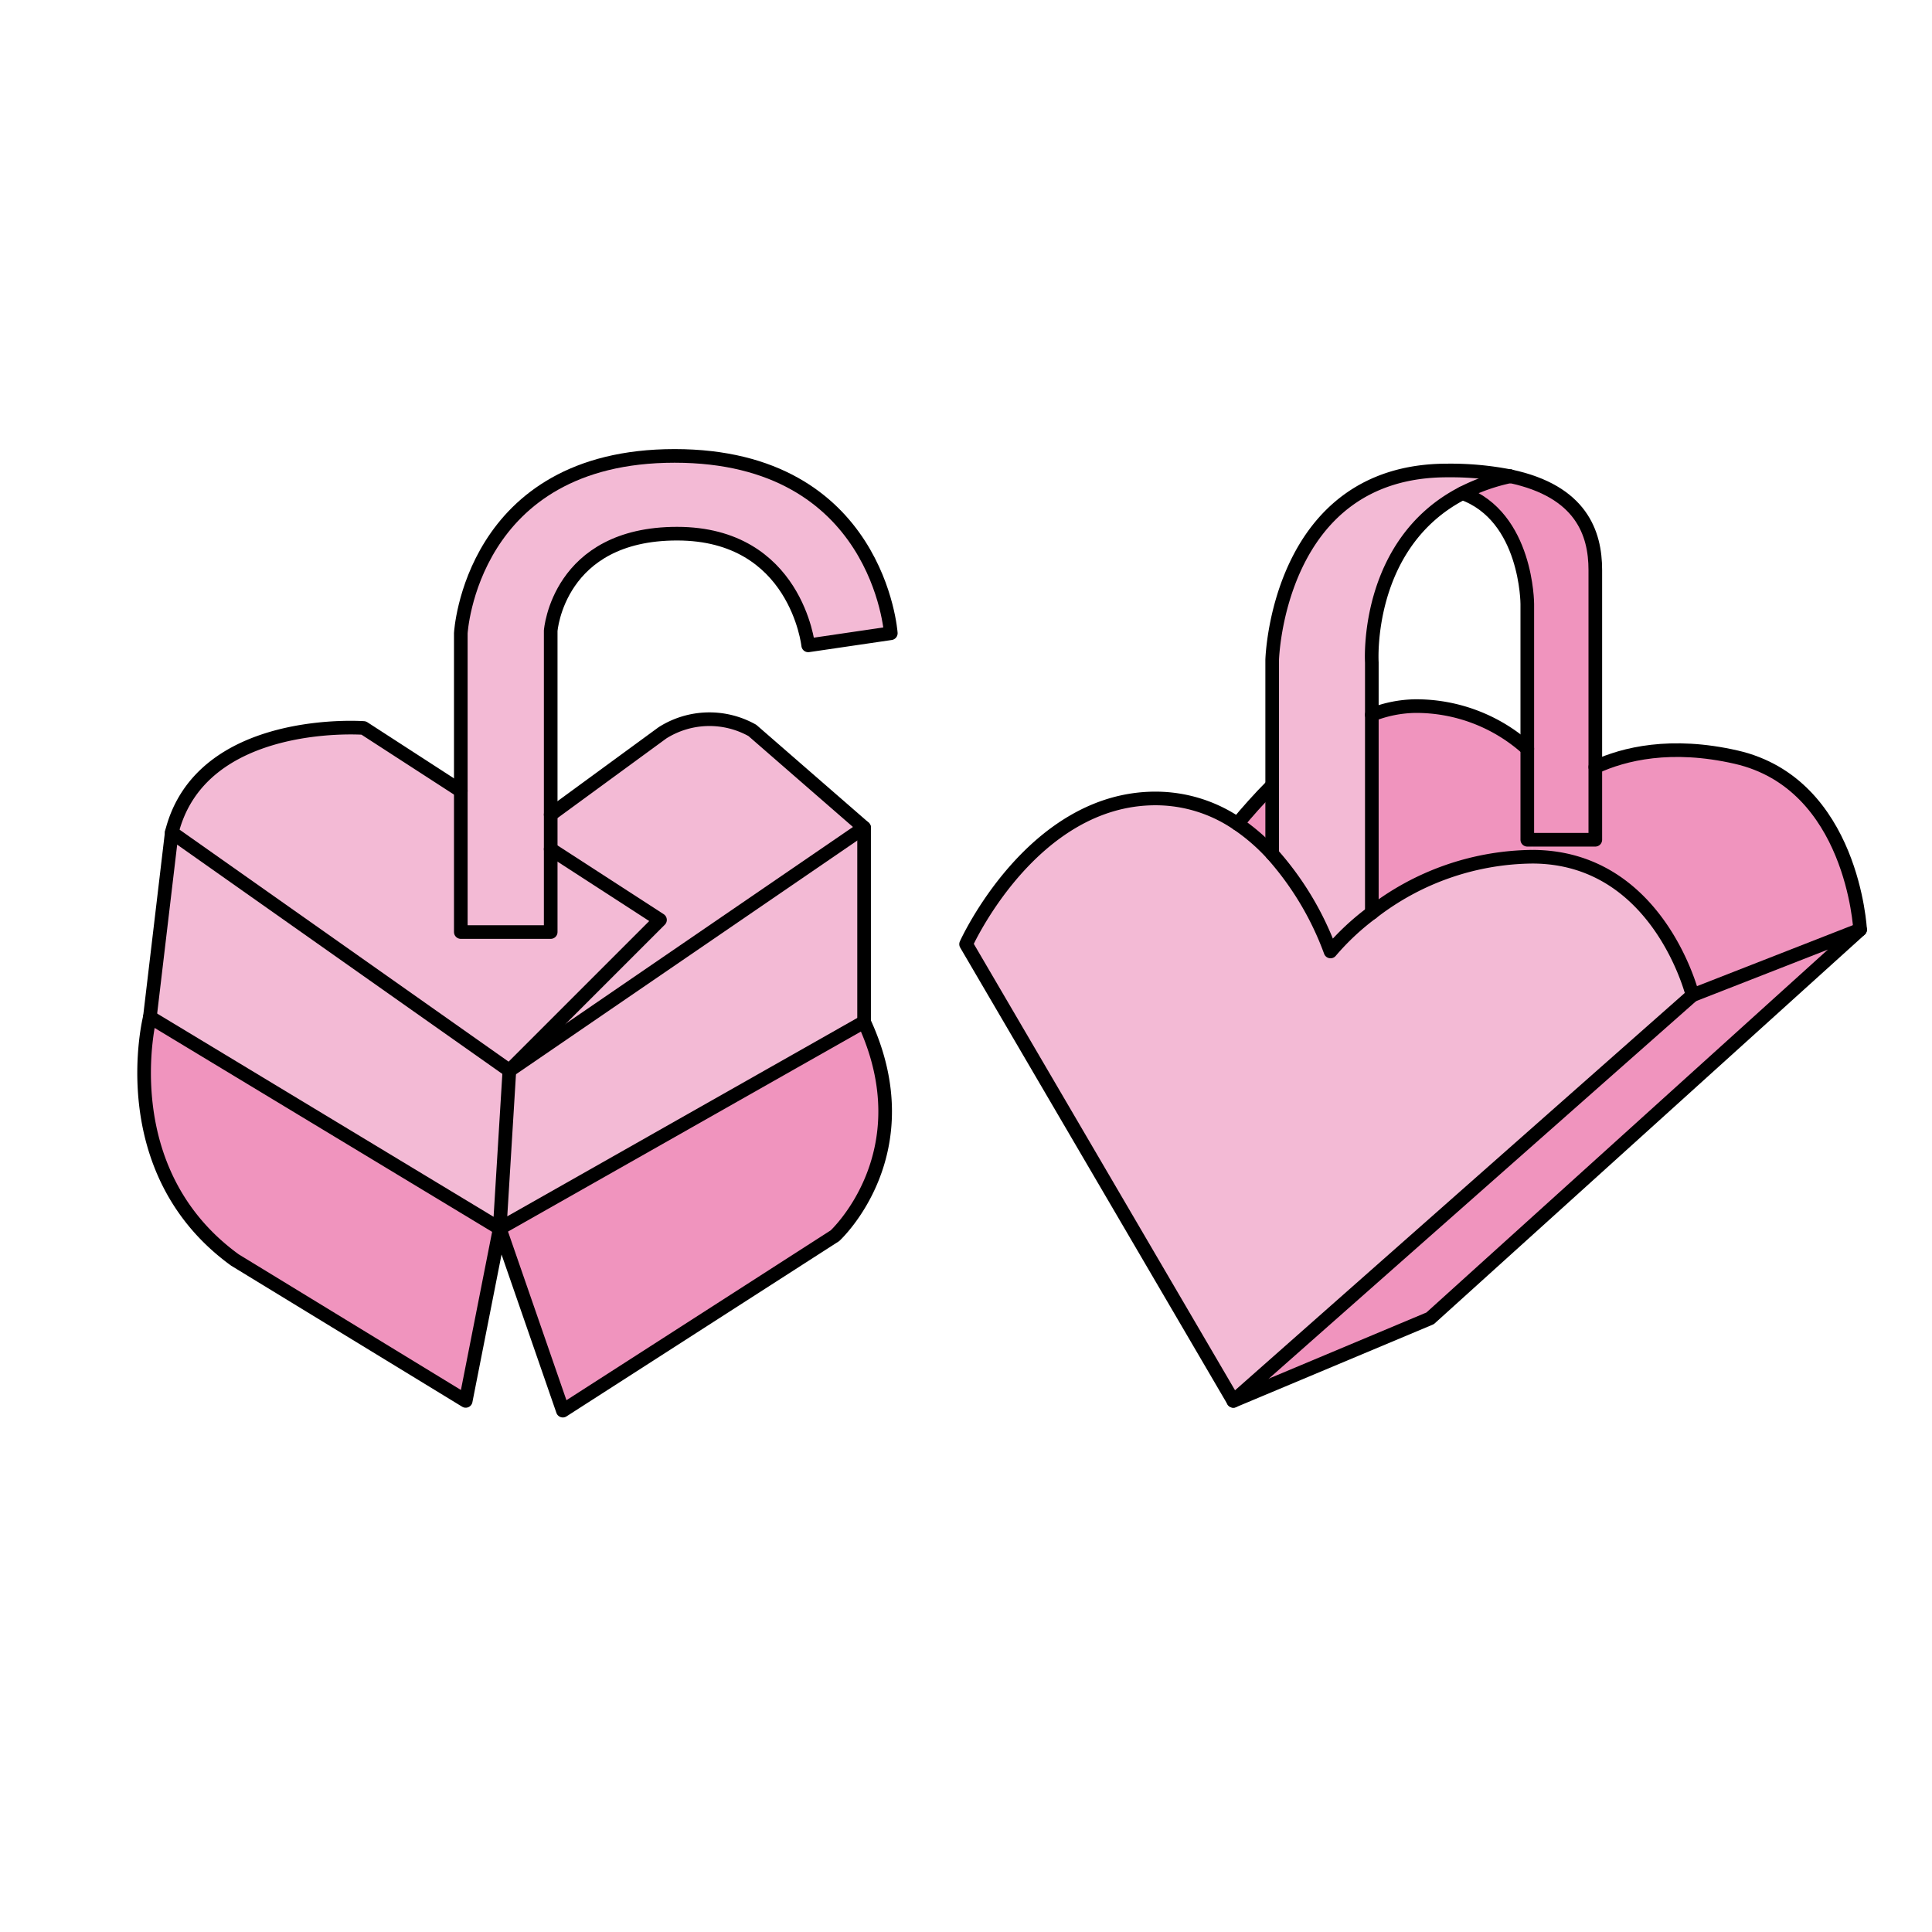 <svg id="Layer_1" data-name="Layer 1" xmlns="http://www.w3.org/2000/svg" width="100mm" height="100mm" viewBox="0 0 283.465 283.465">
  <g>
    <g>
      <path d="M130.7,92.91l-12.12,1.78S116.8,78.3,99.336,78.3,80.8,92.55,80.8,92.55v44.2H67.606V92.91s1.43-26.02,31.37-26.02S130.7,92.91,130.7,92.91Z" fill="#f3bad5"/>
      <polygon points="272.916 136.4 209.826 193.43 180.956 205.54 248.326 146.02 272.916 136.4" fill="#f3bad5"/>
      <path d="M186.656,115.23v10.06a28.634,28.634,0,0,0-5.1-4.42C182.926,119.21,184.666,117.23,186.656,115.23Z" fill="#f3bad5"/>
      <path d="M248.326,146.02l-67.37,59.52-39.21-67.01s9.63-21.38,27.8-21.38a21.3,21.3,0,0,1,12.01,3.72,28.634,28.634,0,0,1,5.1,4.42,44.485,44.485,0,0,1,8.56,14.31,36.862,36.862,0,0,1,6.06-5.67,38.928,38.928,0,0,1,23.52-8.23C243.336,125.7,248.326,146.02,248.326,146.02Z" fill="#f3bad5"/>
      <path d="M221.606,69.88a28.011,28.011,0,0,0-7.03,2.48c-14.41,7.44-13.3,24.83-13.3,24.83v36.74a36.862,36.862,0,0,0-6.06,5.67,44.485,44.485,0,0,0-8.56-14.31V96.83s.72-27.8,25.67-27.8A45.165,45.165,0,0,1,221.606,69.88Z" fill="#f3bad5"/>
      <path d="M272.916,136.4l-24.59,9.62s-4.99-20.32-23.53-20.32v-2.49h9.27V112.54c4.21-1.94,11.1-3.64,20.67-1.45C271.846,115.01,272.916,136.4,272.916,136.4Z" fill="#f3bad5"/>
      <path d="M221.616,69.88c10.38,2.21,12.45,8.33,12.45,13.76v39.57h-9.98V88.63s0-12.84-9.51-16.27a28.011,28.011,0,0,1,7.03-2.48Z" fill="#f3bad5"/>
      <path d="M224.086,123.21h.71v2.49a38.928,38.928,0,0,0-23.52,8.23V104.87a18.105,18.105,0,0,1,6.41-1.27,24.375,24.375,0,0,1,16.4,6.26Z" fill="#f3bad5"/>
      <path d="M126.776,149.94c8.91,19.25-4.28,31.37-4.28,31.37l-39.92,25.66-9.26-26.73Z" fill="#f3bad5"/>
      <path d="M126.776,121.43l-52.04,35.64,22.1-22.1L80.8,124.58v-5.06l16.4-12a12.871,12.871,0,0,1,13.19-.35Z" fill="#f3bad5"/>
      <polygon points="126.776 121.43 126.776 149.94 73.316 180.24 74.736 157.07 126.776 121.43" fill="#f3bad5"/>
      <polygon points="74.736 157.07 73.316 180.24 21.986 149.23 25.196 122.14 74.736 157.07" fill="#f3bad5"/>
      <path d="M73.316,180.24l-4.99,25.3-33.86-20.67c-18.18-13.19-12.48-35.64-12.48-35.64Z" fill="#f3bad5"/>
      <path d="M96.836,134.97l-22.1,22.1L25.2,122.14c4.27-17.11,28.16-15.33,28.16-15.33l14.25,9.23v20.71H80.8V124.58Z" fill="#f3bad5"/>
    </g>
    <g>
      <path d="M130.7,92.91l-12.12,1.78S116.8,78.3,99.336,78.3,80.8,92.55,80.8,92.55v44.2H67.606V92.91s1.43-26.02,31.37-26.02S130.7,92.91,130.7,92.91Z" fill="#f3bad5"/>
      <polygon points="272.916 136.4 209.826 193.43 180.956 205.54 248.326 146.02 272.916 136.4" fill="#f094be"/>
      <path d="M186.656,115.23v10.06a28.634,28.634,0,0,0-5.1-4.42C182.926,119.21,184.666,117.23,186.656,115.23Z" fill="#f094be"/>
      <path d="M248.326,146.02l-67.37,59.52-39.21-67.01s9.63-21.38,27.8-21.38a21.3,21.3,0,0,1,12.01,3.72,28.634,28.634,0,0,1,5.1,4.42,44.485,44.485,0,0,1,8.56,14.31,36.862,36.862,0,0,1,6.06-5.67,38.928,38.928,0,0,1,23.52-8.23C243.336,125.7,248.326,146.02,248.326,146.02Z" fill="#f3bad5"/>
      <path d="M221.606,69.88a28.011,28.011,0,0,0-7.03,2.48c-14.41,7.44-13.3,24.83-13.3,24.83v36.74a36.862,36.862,0,0,0-6.06,5.67,44.485,44.485,0,0,0-8.56-14.31V96.83s.72-27.8,25.67-27.8A45.165,45.165,0,0,1,221.606,69.88Z" fill="#f3bad5"/>
      <path d="M272.916,136.4l-24.59,9.62s-4.99-20.32-23.53-20.32v-2.49h9.27V112.54c4.21-1.94,11.1-3.64,20.67-1.45C271.846,115.01,272.916,136.4,272.916,136.4Z" fill="#f094be"/>
      <path d="M221.616,69.88c10.38,2.21,12.45,8.33,12.45,13.76v39.57h-9.98V88.63s0-12.84-9.51-16.27a28.011,28.011,0,0,1,7.03-2.48Z" fill="#f094be"/>
      <path d="M224.086,123.21h.71v2.49a38.928,38.928,0,0,0-23.52,8.23V104.87a18.105,18.105,0,0,1,6.41-1.27,24.375,24.375,0,0,1,16.4,6.26Z" fill="#f094be"/>
      <path d="M126.776,149.94c8.91,19.25-4.28,31.37-4.28,31.37l-39.92,25.66-9.26-26.73Z" fill="#f094be"/>
      <path d="M126.776,121.43l-52.04,35.64,22.1-22.1L80.8,124.58v-5.06l16.4-12a12.871,12.871,0,0,1,13.19-.35Z" fill="#f3bad5"/>
      <polygon points="126.776 121.43 126.776 149.94 73.316 180.24 74.736 157.07 126.776 121.43" fill="#f3bad5"/>
      <polygon points="74.736 157.07 73.316 180.24 21.986 149.23 25.196 122.14 74.736 157.07" fill="#f3bad5"/>
      <path d="M73.316,180.24l-4.99,25.3-33.86-20.67c-18.18-13.19-12.48-35.64-12.48-35.64Z" fill="#f094be"/>
      <path d="M96.836,134.97l-22.1,22.1L25.2,122.14c4.27-17.11,28.16-15.33,28.16-15.33l14.25,9.23v20.71H80.8V124.58Z" fill="#f3bad5"/>
    </g>
    <g>
      <path d="M80.8,119.52V92.55s1.07-14.25,18.54-14.25,19.24,16.39,19.24,16.39l12.12-1.78s-1.78-26.02-31.72-26.02-31.37,26.02-31.37,26.02v43.84H80.8V119.52Z" fill="none" stroke="#000" stroke-linecap="round" stroke-linejoin="round" stroke-width="2"/>
      <line x1="74.736" y1="157.07" x2="126.776" y2="121.43" fill="none" stroke="#000" stroke-linecap="round" stroke-linejoin="round" stroke-width="2"/>
      <path d="M80.8,119.52l16.4-12a12.871,12.871,0,0,1,13.19-.35l16.39,14.26v28.51c8.91,19.25-4.28,31.37-4.28,31.37l-39.92,25.66-9.26-26.73-4.99,25.3-33.86-20.67c-18.18-13.19-12.48-35.64-12.48-35.64l3.21-27.09c4.27-17.11,28.16-15.33,28.16-15.33l14.25,9.23" fill="none" stroke="#000" stroke-linecap="round" stroke-linejoin="round" stroke-width="2"/>
      <polyline points="126.776 149.94 73.316 180.24 74.736 157.07 96.836 134.97 80.796 124.58" fill="none" stroke="#000" stroke-linecap="round" stroke-linejoin="round" stroke-width="2"/>
      <line x1="21.986" y1="149.23" x2="73.316" y2="180.24" fill="none" stroke="#000" stroke-linecap="round" stroke-linejoin="round" stroke-width="2"/>
      <line x1="74.736" y1="157.07" x2="25.196" y2="122.14" fill="none" stroke="#000" stroke-linecap="round" stroke-linejoin="round" stroke-width="2"/>
      <path d="M181.556,120.87a21.3,21.3,0,0,0-12.01-3.72c-18.17,0-27.8,21.38-27.8,21.38l39.21,67.01,67.37-59.52s-4.99-20.32-23.53-20.32a38.928,38.928,0,0,0-23.52,8.23,36.862,36.862,0,0,0-6.06,5.67,44.485,44.485,0,0,0-8.56-14.31A28.634,28.634,0,0,0,181.556,120.87Z" fill="none" stroke="#000" stroke-linecap="round" stroke-linejoin="round" stroke-width="2"/>
      <polyline points="180.956 205.54 209.826 193.43 272.916 136.4 248.326 146.02" fill="none" stroke="#000" stroke-linecap="round" stroke-linejoin="round" stroke-width="2"/>
      <path d="M201.276,104.87a18.105,18.105,0,0,1,6.41-1.27,24.375,24.375,0,0,1,16.4,6.26" fill="none" stroke="#000" stroke-linecap="round" stroke-linejoin="round" stroke-width="2"/>
      <path d="M234.066,112.54c4.21-1.94,11.1-3.64,20.67-1.45,17.11,3.92,18.18,25.31,18.18,25.31" fill="none" stroke="#000" stroke-linecap="round" stroke-linejoin="round" stroke-width="2"/>
      <path d="M186.656,115.23c-1.99,2-3.73,3.98-5.1,5.64" fill="none" stroke="#000" stroke-linecap="round" stroke-linejoin="round" stroke-width="2"/>
      <path d="M221.616,69.88c10.38,2.21,12.45,8.33,12.45,13.76v39.57h-9.98V88.63s0-12.84-9.51-16.27" fill="none" stroke="#000" stroke-linecap="round" stroke-linejoin="round" stroke-width="2"/>
      <path d="M186.656,125.29V96.83s.72-27.8,25.67-27.8a45.165,45.165,0,0,1,9.28.85" fill="none" stroke="#000" stroke-linecap="round" stroke-linejoin="round" stroke-width="2"/>
      <path d="M201.276,133.93V97.19s-1.11-17.39,13.3-24.83a28.011,28.011,0,0,1,7.03-2.48h.01" fill="none" stroke="#000" stroke-linecap="round" stroke-linejoin="round" stroke-width="2"/>
    </g>
  </g>
</svg>
